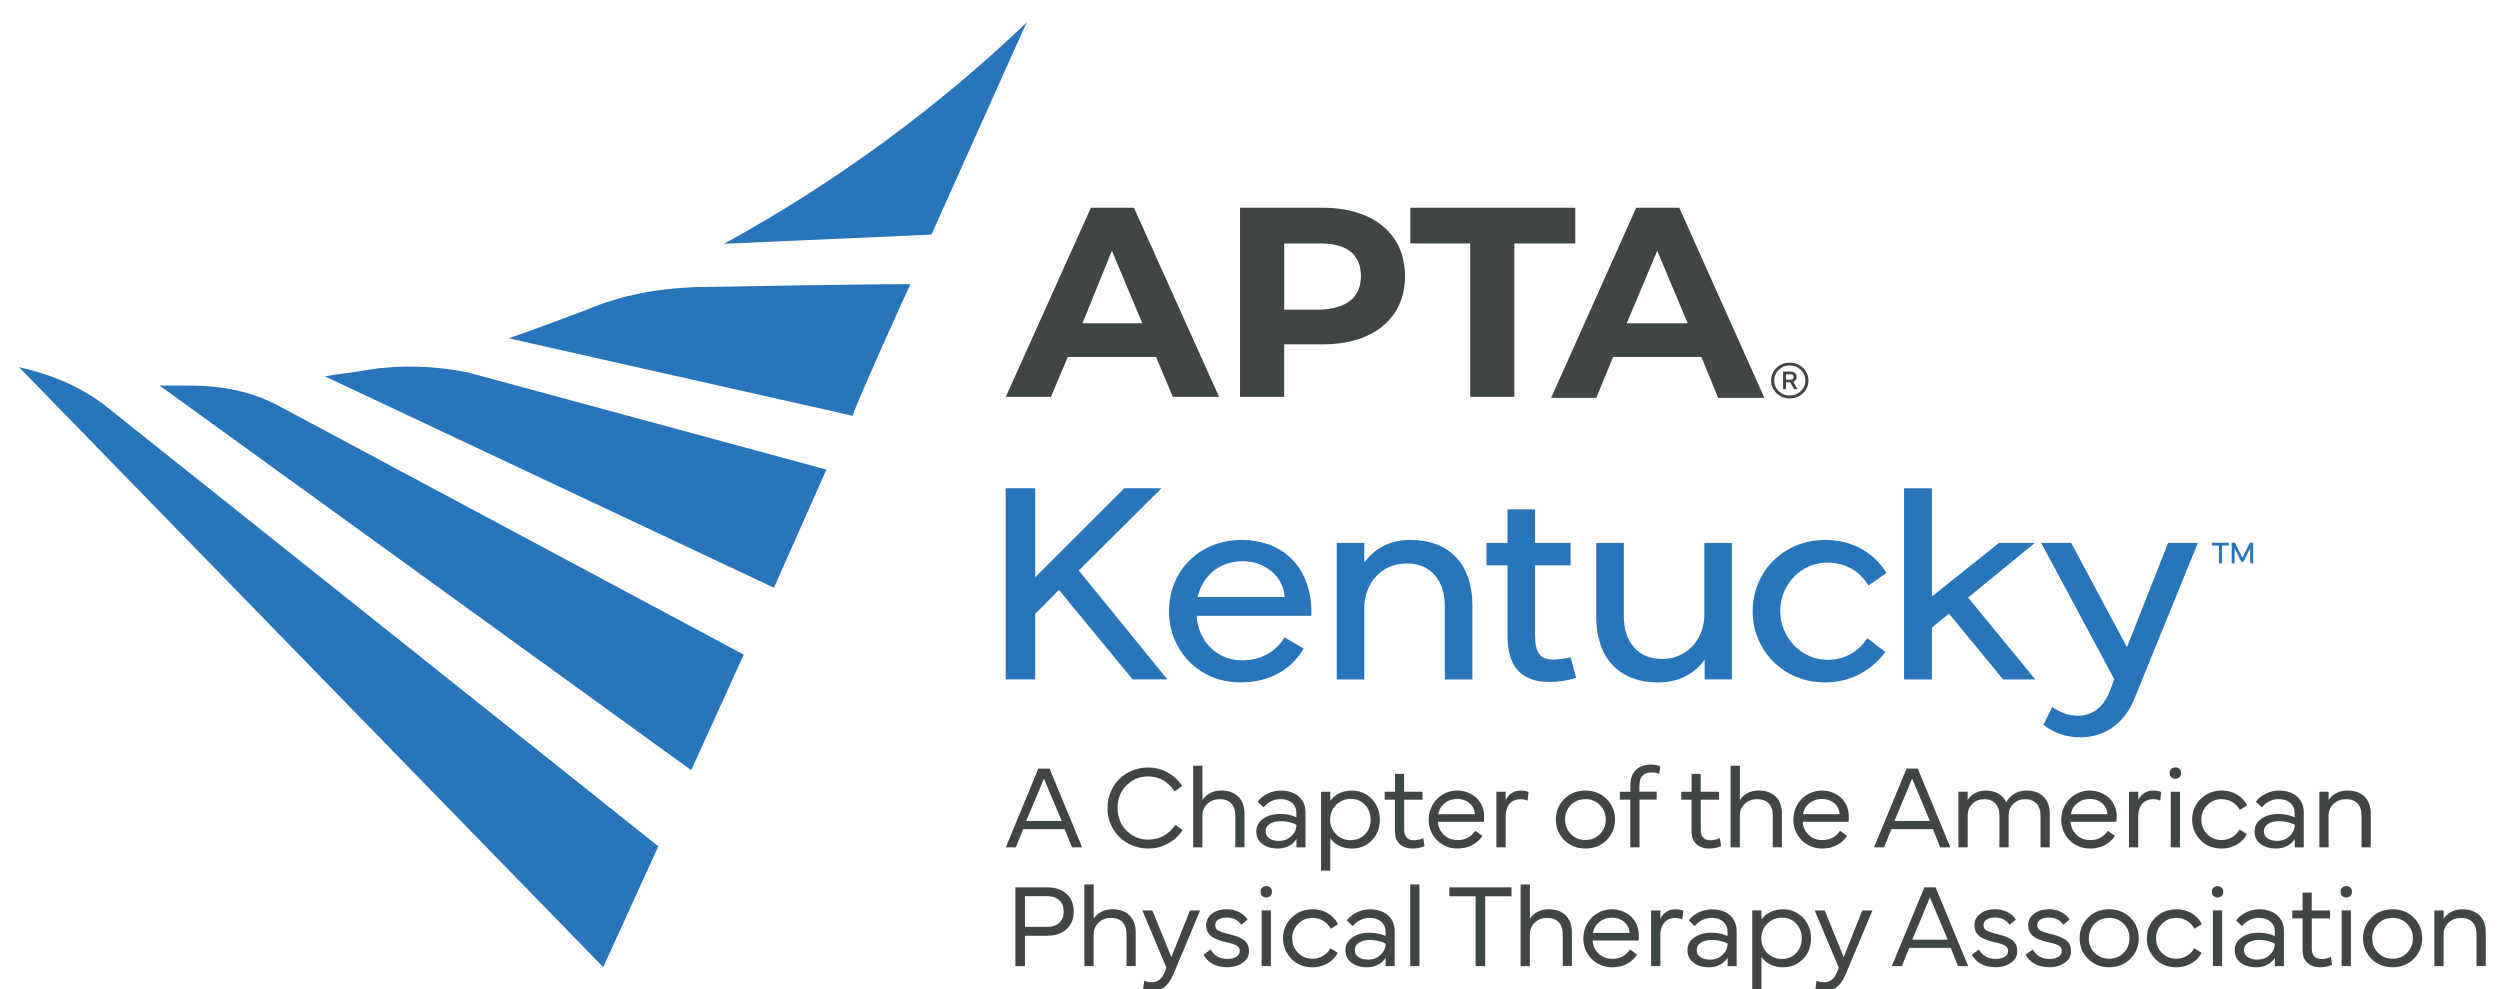 <?xml version="1.0" encoding="UTF-8"?>
<svg id="Layer_1" xmlns="http://www.w3.org/2000/svg" version="1.1" viewBox="0 0 700 277.01">
  <!-- Generator: Adobe Illustrator 29.2.1, SVG Export Plug-In . SVG Version: 2.1.0 Build 116)  -->
  <defs>
    <style>
      .st0 {
        fill: #404545;
      }

      .st1 {
        fill: #2975bb;
      }
    </style>
  </defs>
  <path class="st0" d="M323.69,99.94h-24.71l-4.71,11.18h-12.65l23.83-52.96h12.06l23.83,52.96h-12.94l-4.71-11.18ZM319.86,90.52l-8.53-20.3-8.24,20.3h16.77ZM393.41,77.29c0,11.77-8.83,19.12-22.95,19.12h-10.89v14.71h-12.36v-52.96h22.95c14.42,0,23.24,7.35,23.24,19.12h.01ZM381.06,77.29c0-5.88-3.82-9.12-11.18-9.12h-10.3v18.53h10c7.65-.29,11.47-3.53,11.47-9.41h0ZM411.95,68.17h-17.06v-10h46.19v10h-17.06v42.95h-12.36v-42.95h.29,0ZM476.38,99.94h-24.71l-4.71,11.47h-12.65l23.83-53.25h12.06l23.83,53.25h-12.94l-4.71-11.47ZM472.55,90.52l-8.53-20.3-8.53,20.3h17.06Z"/>
  <path class="st1" d="M216.69,164.56l-125.71-59.18c4.04-.74,8.09-1.1,12.13-1.84,9.19-1.47,18.75-1.1,27.94.74l100.35,27.2-14.7,33.08h-.01ZM254.92,79.65c.37-.37-59.92.74-60.28.74-10.29.37-20.58,2.21-30.14,6.25-7.72,2.94-14.7,5.51-22.05,8.09l96.31,21.69c-.37-.37,15.81-36.39,16.17-36.76h-.01ZM202.72,68.26l58.08-2.57c25.73-57.34,26.83-59.92,26.83-59.55-25.36,24.26-54.03,45.21-84.91,62.12h0ZM77.01,113.1c-7.35-3.68-15.44-5.15-23.89-5.15h-8.45l148.87,107.7,14.7-32.35L77.01,113.09h0ZM5.33,102.81l163.57,167.98,15.44-33.82L28.85,113.1c-6.98-5.15-15.07-8.45-23.53-10.29h0Z"/>
  <g>
    <path class="st1" d="M281.6,190.24v-53.52h8.26v24.92l24.94-24.92h10.42l-23.16,23.01,24.79,30.5h-9.73l-20.62-25.07-6.64,6.73v18.35h-8.26Z"/>
    <path class="st1" d="M347.56,151.18c12.66,0,20.07,8.87,19.61,21.25h-32.12c.46,7.26,5.87,12.46,12.66,12.46,5.1,0,9.42-2.22,11.97-6.42l5.32,3.13c-3.32,5.73-9.34,9.48-17.68,9.48-11.43,0-20-8.79-20-19.95s8.34-19.88,20.23-19.95h0ZM359.68,167.16c-.23-5.58-5.33-10.02-11.66-10.02s-11.27,3.82-12.67,10.02h24.33Z"/>
    <path class="st1" d="M374.28,152.02h7.72v5.5c2.63-3.59,6.72-6.34,12.97-6.34,10.89,0,17.3,6.88,17.3,18.27v20.8h-7.72v-20.49c0-7.26-3.94-12-10.65-12-7.26,0-11.89,5.73-11.89,12.46v20.03h-7.72v-38.22h0Z"/>
    <path class="st1" d="M416.22,158.29v-6.27h5.87v-9.41h7.72v9.41h9.96v6.27h-9.96v19.42c0,5.12,1.39,6.96,5.1,6.96,1.39,0,3.01-.23,4.86-.61l1.55,5.73c-2.55.84-5.17,1.15-7.49,1.15-8.34,0-11.74-4.74-11.74-13.07v-19.57h-5.87Z"/>
    <path class="st1" d="M446.95,172.81v-20.79h7.72v20.49c0,7.26,4.02,12,10.66,12,7.26,0,11.89-5.73,11.89-12.46v-20.03h7.72v38.22h-7.64v-5.5c-2.62,3.59-6.8,6.34-13.05,6.34-10.89,0-17.3-6.88-17.3-18.27Z"/>
    <path class="st1" d="M490.75,171.13c0-11.01,8.57-19.95,20.31-19.95,7.72,0,13.74,3.67,17.14,9.25l-5.02,3.52c-2.39-3.9-6.25-6.42-11.58-6.42-7.26,0-13.13,6.12-13.13,13.53s5.87,13.68,13.2,13.68c5.17,0,8.8-2.45,11.19-6.04l5.02,3.82c-3.4,4.81-9.34,8.56-16.83,8.56-11.66,0-20.31-8.87-20.31-19.95h.01Z"/>
    <path class="st1" d="M540.94,136.73v30.28l18.76-14.98h10.04l-18.68,15.29,18.84,22.93h-9.03l-15.14-18.43-4.79,3.9v14.53h-7.8v-53.52h7.8Z"/>
    <path class="st1" d="M579.95,152.02l15.6,29.2,11.51-29.2h8.34l-17.84,43.8c-3.01,7.34-8.95,10.63-14.98,10.63-4.32,0-7.72-1.38-10.43-3.52l2.47-4.97c2.16,1.53,4.71,2.45,7.18,2.45,3.32,0,6.95-1.68,8.96-6.96l1.23-3.29-20.46-38.15h8.42Z"/>
  </g>
  <g>
    <path class="st0" d="M284.44,237.26h-2.82l9.11-22.05h3.15l9.12,22.05h-2.84l-2.05-5.11h-11.61l-2.06,5.11ZM287.35,229.86h9.92l-4.97-11.85-4.95,11.85Z"/>
    <path class="st0" d="M310.11,226.24c0-1.59.29-3.1.89-4.51.58-1.41,1.38-2.61,2.4-3.6,2.01-2,4.92-3.23,8.04-3.23,1.96,0,3.78.45,5.45,1.36,1.66.91,3.04,2.18,4.12,3.81l-2.09,1.53c-1.9-2.79-4.38-4.19-7.48-4.19-2.4,0-4.42.84-6.06,2.52-1.64,1.69-2.47,3.8-2.47,6.31,0,5.1,3.81,8.85,8.6,8.85,3.13,0,5.68-1.38,7.61-4.12l2.01,1.44c-1.04,1.59-2.4,2.86-4.09,3.78-1.7.93-3.54,1.4-5.54,1.4-3.13,0-6.07-1.23-8.1-3.25-1.02-.99-1.82-2.19-2.42-3.6s-.89-2.91-.89-4.5h.02Z"/>
    <path class="st0" d="M336.67,237.26h-2.58v-22.86h2.6v9.61c.47-.76,1.15-1.41,2.08-1.92.91-.5,1.95-.75,3.13-.75,2.03,0,3.64.57,4.81,1.7,1.15,1.15,1.74,2.73,1.74,4.72v9.48h-2.56v-8.85c0-3-1.57-4.63-4.38-4.63-1.36,0-2.5.44-3.43,1.3s-1.4,2-1.4,3.38v8.82Z"/>
    <path class="st0" d="M353.46,236.32c-1.14-.84-1.7-2.01-1.7-3.51s.63-2.63,1.88-3.54,2.89-1.36,4.92-1.36c1.54,0,3.02.31,4.43.91v-1.14c0-1.2-.41-2.16-1.22-2.87-.81-.7-1.87-1.06-3.15-1.06-1.9,0-3.51.76-4.82,2.31l-1.67-1.59c.7-.94,1.64-1.7,2.82-2.27s2.4-.84,3.65-.84c2.11,0,3.8.55,5.06,1.66,1.25,1.12,1.88,2.6,1.88,4.46v9.79h-2.53v-2.37c-.97,1.62-2.89,2.69-5.1,2.69-1.83,0-3.33-.42-4.46-1.27h.01ZM355.57,230.67c-.8.5-1.2,1.2-1.2,2.09s.34,1.51,1.04,1.98,1.59.71,2.68.71c1.4,0,2.56-.45,3.51-1.36.93-.91,1.4-1.95,1.4-3.13-.52-.31-1.17-.55-1.96-.75-.8-.18-1.57-.28-2.34-.28-1.28,0-2.32.24-3.12.73h-.01Z"/>
    <path class="st0" d="M372.48,243.76h-2.58v-22.08h2.58v2.55c1.23-1.75,3.33-2.87,6.01-2.87,4.38-.08,7.92,3.56,7.86,8.15,0,2.34-.75,4.27-2.24,5.8-1.51,1.53-3.38,2.29-5.62,2.29-2.68,0-4.77-1.14-6.01-2.89v9.06h0ZM374.1,225.38c-1.1,1.12-1.66,2.5-1.66,4.12s.55,2.99,1.66,4.09c1.09,1.1,2.47,1.66,4.12,1.66s2.94-.55,3.99-1.66c1.04-1.09,1.56-2.45,1.56-4.09s-.52-3.02-1.57-4.14-2.37-1.67-3.98-1.67-3.02.57-4.12,1.69h0Z"/>
    <path class="st0" d="M390.58,223.9h-2.87v-2.22h2.89v-5h2.55v5h5.15v2.22h-5.13v8.43c0,1.96,1.02,2.94,2.69,2.94.97,0,1.87-.19,2.66-.6l.34,2.22c-.7.39-2.05.7-3.28.7-3.07,0-5-1.72-5-4.84v-8.85Z"/>
    <path class="st0" d="M408.04,221.35c1.95,0,3.83.71,5.23,1.93,1.4,1.23,2.29,3.17,2.29,5.39,0,.58-.03,1.06-.08,1.43h-12.84c.08,1.46.63,2.68,1.66,3.65,1.01.99,2.31,1.48,3.88,1.48,2.06,0,3.7-.88,4.92-2.61l1.96,1.43c-.71,1.1-1.67,1.96-2.89,2.6s-2.55.94-3.99.94c-4.61.08-8.25-3.64-8.15-8.12,0-4.58,3.59-8.12,8.02-8.12h-.01ZM404.51,224.89c-.99.8-1.59,1.82-1.79,3.08h10.24c-.08-1.27-.58-2.29-1.51-3.08s-2.06-1.19-3.41-1.19-2.55.39-3.54,1.19h.01Z"/>
    <path class="st0" d="M421.59,237.26h-2.6v-15.58h2.6v2.31c.84-1.75,2.37-2.63,4.2-2.63.86,0,1.61.13,2.21.41l-.26,2.39c-.7-.26-1.38-.39-2.05-.39-2.09,0-4.11,1.36-4.11,4.85v8.65h0Z"/>
    <path class="st0" d="M443.92,237.59c-2.35,0-4.33-.78-5.91-2.34s-2.37-3.49-2.37-5.78.8-4.22,2.37-5.78,3.56-2.34,5.91-2.34,4.33.78,5.91,2.34c1.57,1.56,2.37,3.49,2.37,5.78s-.8,4.22-2.37,5.78-3.56,2.34-5.91,2.34ZM438.22,229.47c0,1.61.54,2.97,1.62,4.06,1.09,1.1,2.44,1.66,4.07,1.66s2.99-.55,4.07-1.66c1.09-1.09,1.62-2.45,1.62-4.06s-.54-2.97-1.62-4.07c-1.09-1.09-2.44-1.64-4.07-1.64s-2.99.55-4.07,1.64c-1.09,1.1-1.62,2.47-1.62,4.07Z"/>
    <path class="st0" d="M453.56,223.9v-2.22h2.95v-1.93c0-1.77.52-3.15,1.57-4.16,1.04-1.01,2.45-1.51,4.25-1.51.89,0,1.75.16,2.56.5l-.31,2.09c-.58-.26-1.3-.39-2.14-.39-2.13,0-3.41,1.1-3.41,3.64v1.75h4.84v2.22h-4.81v13.36h-2.58v-13.36h-2.94.02Z"/>
    <path class="st0" d="M473.63,223.9h-2.87v-2.22h2.89v-5h2.55v5h5.15v2.22h-5.13v8.43c0,1.96,1.02,2.94,2.69,2.94.97,0,1.87-.19,2.66-.6l.34,2.22c-.7.39-2.05.7-3.28.7-3.07,0-5-1.72-5-4.84v-8.85Z"/>
    <path class="st0" d="M487.15,237.26h-2.58v-22.86h2.6v9.61c.47-.76,1.15-1.41,2.08-1.92.91-.5,1.95-.75,3.13-.75,2.03,0,3.64.57,4.81,1.7,1.15,1.15,1.74,2.73,1.74,4.72v9.48h-2.56v-8.85c0-3-1.57-4.63-4.38-4.63-1.36,0-2.5.44-3.43,1.3s-1.4,2-1.4,3.38v8.82Z"/>
    <path class="st0" d="M510.16,221.35c1.95,0,3.83.71,5.23,1.93,1.4,1.23,2.29,3.17,2.29,5.39,0,.58-.03,1.06-.08,1.43h-12.84c.08,1.46.63,2.68,1.66,3.65,1.01.99,2.31,1.48,3.88,1.48,2.06,0,3.7-.88,4.92-2.61l1.96,1.43c-.71,1.1-1.67,1.96-2.89,2.6s-2.55.94-3.99.94c-4.61.08-8.25-3.64-8.15-8.12,0-4.58,3.59-8.12,8.02-8.12h0ZM506.64,224.89c-.99.8-1.59,1.82-1.79,3.08h10.24c-.08-1.27-.58-2.29-1.51-3.08s-2.06-1.19-3.41-1.19-2.55.39-3.54,1.19h0Z"/>
    <path class="st0" d="M527.54,237.26h-2.82l9.11-22.05h3.15l9.12,22.05h-2.84l-2.05-5.11h-11.61l-2.06,5.11ZM530.45,229.86h9.92l-4.97-11.85-4.95,11.85Z"/>
    <path class="st0" d="M548.36,237.26v-15.58h2.58v2.32c.91-1.54,2.79-2.65,5.11-2.65,2.73,0,4.74,1.2,5.7,3.28,1.06-2.03,3.18-3.28,5.7-3.28,2,0,3.59.58,4.74,1.74,1.15,1.17,1.74,2.71,1.74,4.64v9.53h-2.58v-8.9c0-2.87-1.59-4.58-4.3-4.58-1.3,0-2.39.42-3.28,1.25s-1.35,1.93-1.35,3.28v8.94h-2.58v-8.9c0-2.86-1.59-4.58-4.2-4.58-1.35,0-2.45.42-3.34,1.27-.89.86-1.35,1.98-1.35,3.36v8.85h-2.59Z"/>
    <path class="st0" d="M585.16,221.35c1.95,0,3.83.71,5.23,1.93,1.4,1.23,2.29,3.17,2.29,5.39,0,.58-.03,1.06-.08,1.43h-12.84c.08,1.46.63,2.68,1.66,3.65,1.01.99,2.31,1.48,3.88,1.48,2.06,0,3.7-.88,4.92-2.61l1.96,1.43c-.71,1.1-1.67,1.96-2.89,2.6s-2.55.94-3.99.94c-4.61.08-8.25-3.64-8.15-8.12,0-4.58,3.59-8.12,8.02-8.12h0ZM581.64,224.89c-.99.8-1.59,1.82-1.79,3.08h10.24c-.08-1.27-.58-2.29-1.51-3.08s-2.06-1.19-3.41-1.19-2.55.39-3.54,1.19h0Z"/>
    <path class="st0" d="M598.72,237.26h-2.6v-15.58h2.6v2.31c.84-1.75,2.37-2.63,4.2-2.63.86,0,1.61.13,2.21.41l-.26,2.39c-.7-.26-1.38-.39-2.05-.39-2.09,0-4.11,1.36-4.11,4.85v8.65h0Z"/>
    <path class="st0" d="M607.5,216.45c0-.47.15-.86.45-1.15.29-.29.67-.44,1.14-.44.96,0,1.62.67,1.62,1.59s-.67,1.61-1.62,1.61c-.47,0-.84-.15-1.14-.45-.31-.29-.45-.68-.45-1.15h0ZM607.81,221.68h2.58v15.58h-2.58v-15.58Z"/>
    <path class="st0" d="M616.17,235.23c-1.57-1.56-2.37-3.47-2.37-5.76s.8-4.2,2.4-5.78c1.59-1.56,3.54-2.34,5.86-2.34,1.57,0,2.99.36,4.24,1.09s2.22,1.75,2.91,3.07l-2.06,1.27c-1.1-1.9-2.89-3.02-5.08-3.02-1.57,0-2.92.55-4.03,1.66s-1.66,2.45-1.66,4.06.54,2.97,1.62,4.06c1.09,1.1,2.44,1.66,4.07,1.66,2.13,0,3.98-1.14,5-2.94l2.06,1.27c-.63,1.25-1.57,2.24-2.86,2.97s-2.69,1.1-4.2,1.1c-2.35,0-4.33-.78-5.91-2.35v-.02Z"/>
    <path class="st0" d="M632.97,236.32c-1.14-.84-1.7-2.01-1.7-3.51s.63-2.63,1.88-3.54,2.89-1.36,4.92-1.36c1.54,0,3.02.31,4.43.91v-1.14c0-1.2-.41-2.16-1.22-2.87-.81-.7-1.87-1.06-3.15-1.06-1.9,0-3.51.76-4.82,2.31l-1.67-1.59c.7-.94,1.64-1.7,2.82-2.27s2.4-.84,3.65-.84c2.11,0,3.8.55,5.06,1.66,1.25,1.12,1.88,2.6,1.88,4.46v9.79h-2.53v-2.37c-.97,1.62-2.89,2.69-5.1,2.69-1.83,0-3.33-.42-4.46-1.27h.01ZM635.09,230.67c-.8.5-1.2,1.2-1.2,2.09s.34,1.51,1.04,1.98,1.59.71,2.68.71c1.4,0,2.56-.45,3.51-1.36.93-.91,1.4-1.95,1.4-3.13-.52-.31-1.17-.55-1.96-.75-.8-.18-1.57-.28-2.34-.28-1.28,0-2.32.24-3.12.73h0Z"/>
    <path class="st0" d="M652,237.26h-2.58v-15.58h2.6v2.34c.47-.76,1.15-1.41,2.08-1.92.91-.5,1.95-.75,3.13-.75,2.06,0,3.67.57,4.84,1.7,1.15,1.15,1.74,2.73,1.74,4.72v9.48h-2.58v-8.85c0-3.04-1.56-4.63-4.4-4.63-1.36,0-2.5.44-3.43,1.3s-1.4,2-1.4,3.38v8.8h0Z"/>
    <path class="st0" d="M286.99,270.51h-2.68v-22.05h8.96c2.24,0,4.03.6,5.37,1.82,1.33,1.22,2,2.87,2,4.95s-.67,3.7-2,4.92c-1.35,1.23-3.13,1.85-5.37,1.85h-6.28v8.51h0ZM286.99,250.93v8.6h6.18c3,0,4.66-1.66,4.66-4.3s-1.66-4.3-4.66-4.3h-6.18Z"/>
    <path class="st0" d="M306.21,270.51h-2.58v-22.86h2.6v9.61c.47-.76,1.15-1.41,2.08-1.92.91-.5,1.95-.75,3.13-.75,2.03,0,3.64.57,4.81,1.7,1.15,1.15,1.74,2.73,1.74,4.72v9.48h-2.56v-8.85c0-3-1.57-4.63-4.38-4.63-1.36,0-2.5.44-3.43,1.3s-1.4,2-1.4,3.38v8.82Z"/>
    <path class="st0" d="M326.6,270.95l-6.74-16.02h2.81l5.31,13.05,5.21-13.05h2.84l-7.35,17.56c-.7,1.67-1.48,2.89-2.37,3.67s-2.08,1.17-3.57,1.17c-1.09,0-1.96-.18-2.66-.54l.31-2.19c.62.28,1.35.42,2.21.42,1.74,0,2.87-1.07,3.73-3.34l.28-.73h0Z"/>
    <path class="st0" d="M338.99,265.88c.91,1.62,2.5,2.63,4.66,2.63s3.47-.88,3.47-2.19c0-.7-.26-1.2-.8-1.53s-1.49-.65-2.91-.96c-1.44-.32-2.42-.62-3.43-1.14-.5-.26-.93-.55-1.23-.88-.63-.63-1.04-1.57-1.04-2.74,0-1.33.55-2.42,1.67-3.25,1.1-.83,2.48-1.23,4.12-1.23,1.33,0,2.52.28,3.54.83s1.77,1.23,2.27,2.06l-1.77,1.46c-.93-1.35-2.27-2.03-4.04-2.03-1.96,0-3.25.83-3.25,2.11,0,.7.28,1.2.84,1.51.55.32,1.57.67,3.05,1.02,1.82.44,2.99.88,4.03,1.59,1.04.73,1.53,1.75,1.53,3.17s-.58,2.44-1.77,3.26-2.61,1.25-4.3,1.25c-3.17,0-5.49-1.31-6.64-3.51l1.98-1.44h.02Z"/>
    <path class="st0" d="M352.95,249.7c0-.47.15-.86.45-1.15.29-.29.67-.44,1.14-.44.96,0,1.62.67,1.62,1.59s-.67,1.61-1.62,1.61c-.47,0-.84-.15-1.14-.45-.31-.29-.45-.68-.45-1.15h0ZM353.26,254.92h2.58v15.58h-2.58v-15.58Z"/>
    <path class="st0" d="M361.62,268.48c-1.57-1.56-2.37-3.47-2.37-5.76s.8-4.2,2.4-5.78c1.59-1.56,3.54-2.34,5.86-2.34,1.57,0,2.99.36,4.24,1.09s2.22,1.75,2.91,3.07l-2.06,1.27c-1.1-1.9-2.89-3.02-5.08-3.02-1.57,0-2.92.55-4.03,1.66s-1.66,2.45-1.66,4.06.54,2.97,1.62,4.06c1.09,1.1,2.44,1.66,4.07,1.66,2.13,0,3.98-1.14,5-2.94l2.06,1.27c-.63,1.25-1.57,2.24-2.86,2.97s-2.69,1.1-4.2,1.1c-2.35,0-4.33-.78-5.91-2.35v-.02Z"/>
    <path class="st0" d="M378.43,269.57c-1.14-.84-1.7-2.01-1.7-3.51s.63-2.63,1.88-3.54,2.89-1.36,4.92-1.36c1.54,0,3.02.31,4.43.91v-1.14c0-1.2-.41-2.16-1.22-2.87-.81-.7-1.87-1.06-3.15-1.06-1.9,0-3.51.76-4.82,2.31l-1.67-1.59c.7-.94,1.64-1.7,2.82-2.27s2.4-.84,3.65-.84c2.11,0,3.8.55,5.06,1.66,1.25,1.12,1.88,2.6,1.88,4.46v9.79h-2.53v-2.37c-.97,1.62-2.89,2.69-5.1,2.69-1.83,0-3.33-.42-4.46-1.27h.01ZM380.54,263.92c-.8.5-1.2,1.2-1.2,2.09s.34,1.51,1.04,1.98,1.59.71,2.68.71c1.4,0,2.56-.45,3.51-1.36.93-.91,1.4-1.95,1.4-3.13-.52-.31-1.17-.55-1.96-.75-.8-.18-1.57-.28-2.34-.28-1.28,0-2.32.24-3.12.73h-.01Z"/>
    <path class="st0" d="M394.87,270.51v-22.86h2.58v22.86h-2.58Z"/>
    <path class="st0" d="M405.8,250.96v-2.5h17.42v2.5h-7.37v19.55h-2.68v-19.55h-7.37Z"/>
    <path class="st0" d="M428.35,270.51h-2.58v-22.86h2.6v9.61c.47-.76,1.15-1.41,2.08-1.92.91-.5,1.95-.75,3.13-.75,2.03,0,3.64.57,4.81,1.7,1.15,1.15,1.74,2.73,1.74,4.72v9.48h-2.56v-8.85c0-3-1.57-4.63-4.38-4.63-1.36,0-2.5.44-3.43,1.3s-1.4,2-1.4,3.38v8.82Z"/>
    <path class="st0" d="M451.35,254.6c1.95,0,3.83.71,5.23,1.93,1.4,1.23,2.29,3.17,2.29,5.39,0,.58-.03,1.06-.08,1.43h-12.84c.08,1.46.63,2.68,1.66,3.65,1.01.99,2.31,1.48,3.88,1.48,2.06,0,3.7-.88,4.92-2.61l1.96,1.43c-.71,1.1-1.67,1.96-2.89,2.6s-2.55.94-3.99.94c-4.61.08-8.25-3.64-8.15-8.12,0-4.58,3.59-8.12,8.02-8.12h-.01ZM447.83,258.14c-.99.8-1.59,1.82-1.79,3.08h10.24c-.08-1.27-.58-2.29-1.51-3.08s-2.06-1.19-3.41-1.19-2.55.39-3.54,1.19h.01Z"/>
    <path class="st0" d="M464.91,270.51h-2.6v-15.58h2.6v2.31c.84-1.75,2.37-2.63,4.2-2.63.86,0,1.61.13,2.21.41l-.26,2.39c-.7-.26-1.38-.39-2.05-.39-2.09,0-4.11,1.36-4.11,4.85v8.65h0Z"/>
    <path class="st0" d="M474.18,269.57c-1.14-.84-1.7-2.01-1.7-3.51s.63-2.63,1.88-3.54,2.89-1.36,4.92-1.36c1.54,0,3.02.31,4.43.91v-1.14c0-1.2-.41-2.16-1.22-2.87-.81-.7-1.87-1.06-3.15-1.06-1.9,0-3.51.76-4.82,2.31l-1.67-1.59c.7-.94,1.64-1.7,2.82-2.27s2.4-.84,3.65-.84c2.11,0,3.8.55,5.06,1.66,1.25,1.12,1.88,2.6,1.88,4.46v9.79h-2.53v-2.37c-.97,1.62-2.89,2.69-5.1,2.69-1.83,0-3.33-.42-4.46-1.27h.01ZM476.29,263.92c-.8.5-1.2,1.2-1.2,2.09s.34,1.51,1.04,1.98,1.59.71,2.68.71c1.4,0,2.56-.45,3.51-1.36.93-.91,1.4-1.95,1.4-3.13-.52-.31-1.17-.55-1.96-.75-.8-.18-1.57-.28-2.34-.28-1.28,0-2.32.24-3.12.73h0Z"/>
    <path class="st0" d="M493.21,277h-2.58v-22.08h2.58v2.55c1.23-1.75,3.33-2.87,6.01-2.87,4.38-.08,7.92,3.56,7.86,8.15,0,2.34-.75,4.27-2.24,5.8-1.51,1.53-3.38,2.29-5.62,2.29-2.68,0-4.77-1.14-6.01-2.89v9.06h0ZM494.83,258.63c-1.1,1.12-1.66,2.5-1.66,4.12s.55,2.99,1.66,4.09c1.09,1.1,2.47,1.66,4.12,1.66s2.94-.55,3.99-1.66c1.04-1.09,1.56-2.45,1.56-4.09s-.52-3.02-1.57-4.14c-1.06-1.12-2.37-1.67-3.98-1.67s-3.02.57-4.12,1.69h0Z"/>
    <path class="st0" d="M514.85,270.95l-6.74-16.02h2.81l5.31,13.05,5.21-13.05h2.84l-7.35,17.56c-.7,1.67-1.48,2.89-2.37,3.67s-2.08,1.17-3.57,1.17c-1.09,0-1.96-.18-2.66-.54l.31-2.19c.62.28,1.35.42,2.21.42,1.74,0,2.87-1.07,3.73-3.34l.28-.73h-.01Z"/>
    <path class="st0" d="M532.53,270.51h-2.82l9.11-22.05h3.15l9.12,22.05h-2.84l-2.05-5.11h-11.61l-2.06,5.11ZM535.43,263.11h9.92l-4.97-11.85-4.95,11.85Z"/>
    <path class="st0" d="M554.12,265.88c.91,1.62,2.5,2.63,4.66,2.63s3.47-.88,3.47-2.19c0-.7-.26-1.2-.8-1.53s-1.49-.65-2.91-.96c-1.44-.32-2.42-.62-3.43-1.14-.5-.26-.93-.55-1.23-.88-.63-.63-1.04-1.57-1.04-2.74,0-1.33.55-2.42,1.67-3.25,1.1-.83,2.48-1.23,4.12-1.23,1.33,0,2.52.28,3.54.83s1.77,1.23,2.27,2.06l-1.77,1.46c-.93-1.35-2.27-2.03-4.04-2.03-1.96,0-3.25.83-3.25,2.11,0,.7.28,1.2.84,1.51.55.32,1.57.67,3.05,1.02,1.82.44,2.99.88,4.03,1.59,1.04.73,1.53,1.75,1.53,3.17s-.58,2.44-1.77,3.26-2.61,1.25-4.3,1.25c-3.17,0-5.49-1.31-6.64-3.51l1.98-1.44h.02Z"/>
    <path class="st0" d="M569.17,265.88c.91,1.62,2.5,2.63,4.66,2.63s3.47-.88,3.47-2.19c0-.7-.26-1.2-.8-1.53s-1.49-.65-2.91-.96c-1.44-.32-2.42-.62-3.43-1.14-.5-.26-.93-.55-1.23-.88-.63-.63-1.04-1.57-1.04-2.74,0-1.33.55-2.42,1.67-3.25,1.1-.83,2.48-1.23,4.12-1.23,1.33,0,2.52.28,3.54.83s1.77,1.23,2.27,2.06l-1.77,1.46c-.93-1.35-2.27-2.03-4.04-2.03-1.96,0-3.25.83-3.25,2.11,0,.7.28,1.2.84,1.51.55.32,1.57.67,3.05,1.02,1.82.44,2.99.88,4.03,1.59,1.04.73,1.53,1.75,1.53,3.17s-.58,2.44-1.77,3.26-2.61,1.25-4.3,1.25c-3.17,0-5.49-1.31-6.64-3.51l1.98-1.44h.02Z"/>
    <path class="st0" d="M590.57,270.83c-2.35,0-4.33-.78-5.91-2.34s-2.37-3.49-2.37-5.78.8-4.22,2.37-5.78,3.56-2.34,5.91-2.34,4.33.78,5.91,2.34,2.37,3.49,2.37,5.78-.8,4.22-2.37,5.78-3.56,2.34-5.91,2.34ZM584.87,262.72c0,1.61.54,2.97,1.62,4.06,1.09,1.1,2.44,1.66,4.07,1.66s2.99-.55,4.07-1.66c1.09-1.09,1.62-2.45,1.62-4.06s-.54-2.97-1.62-4.07c-1.09-1.09-2.44-1.64-4.07-1.64s-2.99.55-4.07,1.64c-1.09,1.1-1.62,2.47-1.62,4.07Z"/>
    <path class="st0" d="M603.48,268.48c-1.57-1.56-2.37-3.47-2.37-5.76s.8-4.2,2.4-5.78c1.59-1.56,3.54-2.34,5.86-2.34,1.57,0,2.99.36,4.24,1.09s2.22,1.75,2.91,3.07l-2.06,1.27c-1.1-1.9-2.89-3.02-5.08-3.02-1.57,0-2.92.55-4.03,1.66s-1.66,2.45-1.66,4.06.54,2.97,1.62,4.06c1.09,1.1,2.44,1.66,4.07,1.66,2.13,0,3.98-1.14,5-2.94l2.06,1.27c-.63,1.25-1.57,2.24-2.86,2.97s-2.69,1.1-4.2,1.1c-2.35,0-4.33-.78-5.91-2.35v-.02Z"/>
    <path class="st0" d="M619.31,249.7c0-.47.15-.86.45-1.15.29-.29.67-.44,1.14-.44.96,0,1.62.67,1.62,1.59s-.67,1.61-1.62,1.61c-.47,0-.84-.15-1.14-.45-.31-.29-.45-.68-.45-1.15h0ZM619.61,254.92h2.58v15.58h-2.58v-15.58Z"/>
    <path class="st0" d="M627.42,269.57c-1.14-.84-1.7-2.01-1.7-3.51s.63-2.63,1.88-3.54,2.89-1.36,4.92-1.36c1.54,0,3.02.31,4.43.91v-1.14c0-1.2-.41-2.16-1.22-2.87-.81-.7-1.87-1.06-3.15-1.06-1.9,0-3.51.76-4.82,2.31l-1.67-1.59c.7-.94,1.64-1.7,2.82-2.27s2.4-.84,3.65-.84c2.11,0,3.8.55,5.06,1.66,1.25,1.12,1.88,2.6,1.88,4.46v9.79h-2.53v-2.37c-.97,1.62-2.89,2.69-5.1,2.69-1.83,0-3.33-.42-4.46-1.27h.01ZM629.53,263.92c-.8.5-1.2,1.2-1.2,2.09s.34,1.51,1.04,1.98,1.59.71,2.68.71c1.4,0,2.56-.45,3.51-1.36.93-.91,1.4-1.95,1.4-3.13-.52-.31-1.17-.55-1.96-.75-.8-.18-1.57-.28-2.34-.28-1.28,0-2.32.24-3.12.73h0Z"/>
    <path class="st0" d="M644.71,257.15h-2.87v-2.22h2.89v-5h2.55v5h5.15v2.22h-5.13v8.43c0,1.96,1.02,2.94,2.69,2.94.97,0,1.87-.19,2.66-.6l.34,2.22c-.7.39-2.05.7-3.28.7-3.07,0-5-1.72-5-4.84v-8.85Z"/>
    <path class="st0" d="M655.35,249.7c0-.47.15-.86.45-1.15.29-.29.67-.44,1.14-.44.96,0,1.62.67,1.62,1.59s-.67,1.61-1.62,1.61c-.47,0-.84-.15-1.14-.45-.31-.29-.45-.68-.45-1.15h0ZM655.66,254.92h2.58v15.58h-2.58v-15.58Z"/>
    <path class="st0" d="M669.93,270.83c-2.35,0-4.33-.78-5.91-2.34s-2.37-3.49-2.37-5.78.8-4.22,2.37-5.78,3.56-2.34,5.91-2.34,4.33.78,5.91,2.34,2.37,3.49,2.37,5.78-.8,4.22-2.37,5.78-3.56,2.34-5.91,2.34ZM664.23,262.72c0,1.61.54,2.97,1.62,4.06,1.09,1.1,2.44,1.66,4.07,1.66s2.99-.55,4.07-1.66c1.09-1.09,1.62-2.45,1.62-4.06s-.54-2.97-1.62-4.07c-1.09-1.09-2.44-1.64-4.07-1.64s-2.99.55-4.07,1.64c-1.09,1.1-1.62,2.47-1.62,4.07Z"/>
    <path class="st0" d="M684.2,270.51h-2.58v-15.58h2.6v2.34c.47-.76,1.15-1.41,2.08-1.92.91-.5,1.95-.75,3.13-.75,2.06,0,3.67.57,4.84,1.7,1.15,1.15,1.74,2.73,1.74,4.72v9.48h-2.58v-8.85c0-3.04-1.56-4.63-4.4-4.63-1.36,0-2.5.44-3.43,1.3s-1.4,2-1.4,3.38v8.8h0Z"/>
  </g>
  <path class="st0" d="M495.92,106.55c-.06-2.76,2.32-5.06,5.19-5,2.88-.06,5.32,2.24,5.26,5,.06,2.76-2.38,5.06-5.26,5.01-2.87.06-5.25-2.26-5.19-5.01ZM498.05,103.55c-.84.82-1.26,1.82-1.26,3s.42,2.16,1.26,2.97c.83.81,1.85,1.22,3.06,1.22s2.26-.41,3.11-1.22,1.28-1.79,1.28-2.97-.42-2.18-1.27-3c-.85-.81-1.89-1.22-3.12-1.22s-2.23.41-3.06,1.22ZM499.26,108.98v-4.93h2.1c1.04,0,1.7.58,1.7,1.51,0,.67-.37,1.18-.95,1.36l1.2,2.06h-.96l-1.07-1.92h-1.19v1.92h-.83,0ZM500.09,106.32h1.26c.56,0,.87-.29.87-.76s-.31-.77-.87-.77h-1.26v1.53Z"/>
  <path class="st1" d="M621.31,152.75h-1.92v-.78h4.67v.78h-1.92v4.97h-.83v-4.97ZM624.87,157.72v-5.75h.96l2.05,4.22,2.04-4.22h.96v5.75h-.83v-4.2l-1.88,3.79h-.59l-1.88-3.78v4.19h-.83,0Z"/>
</svg>